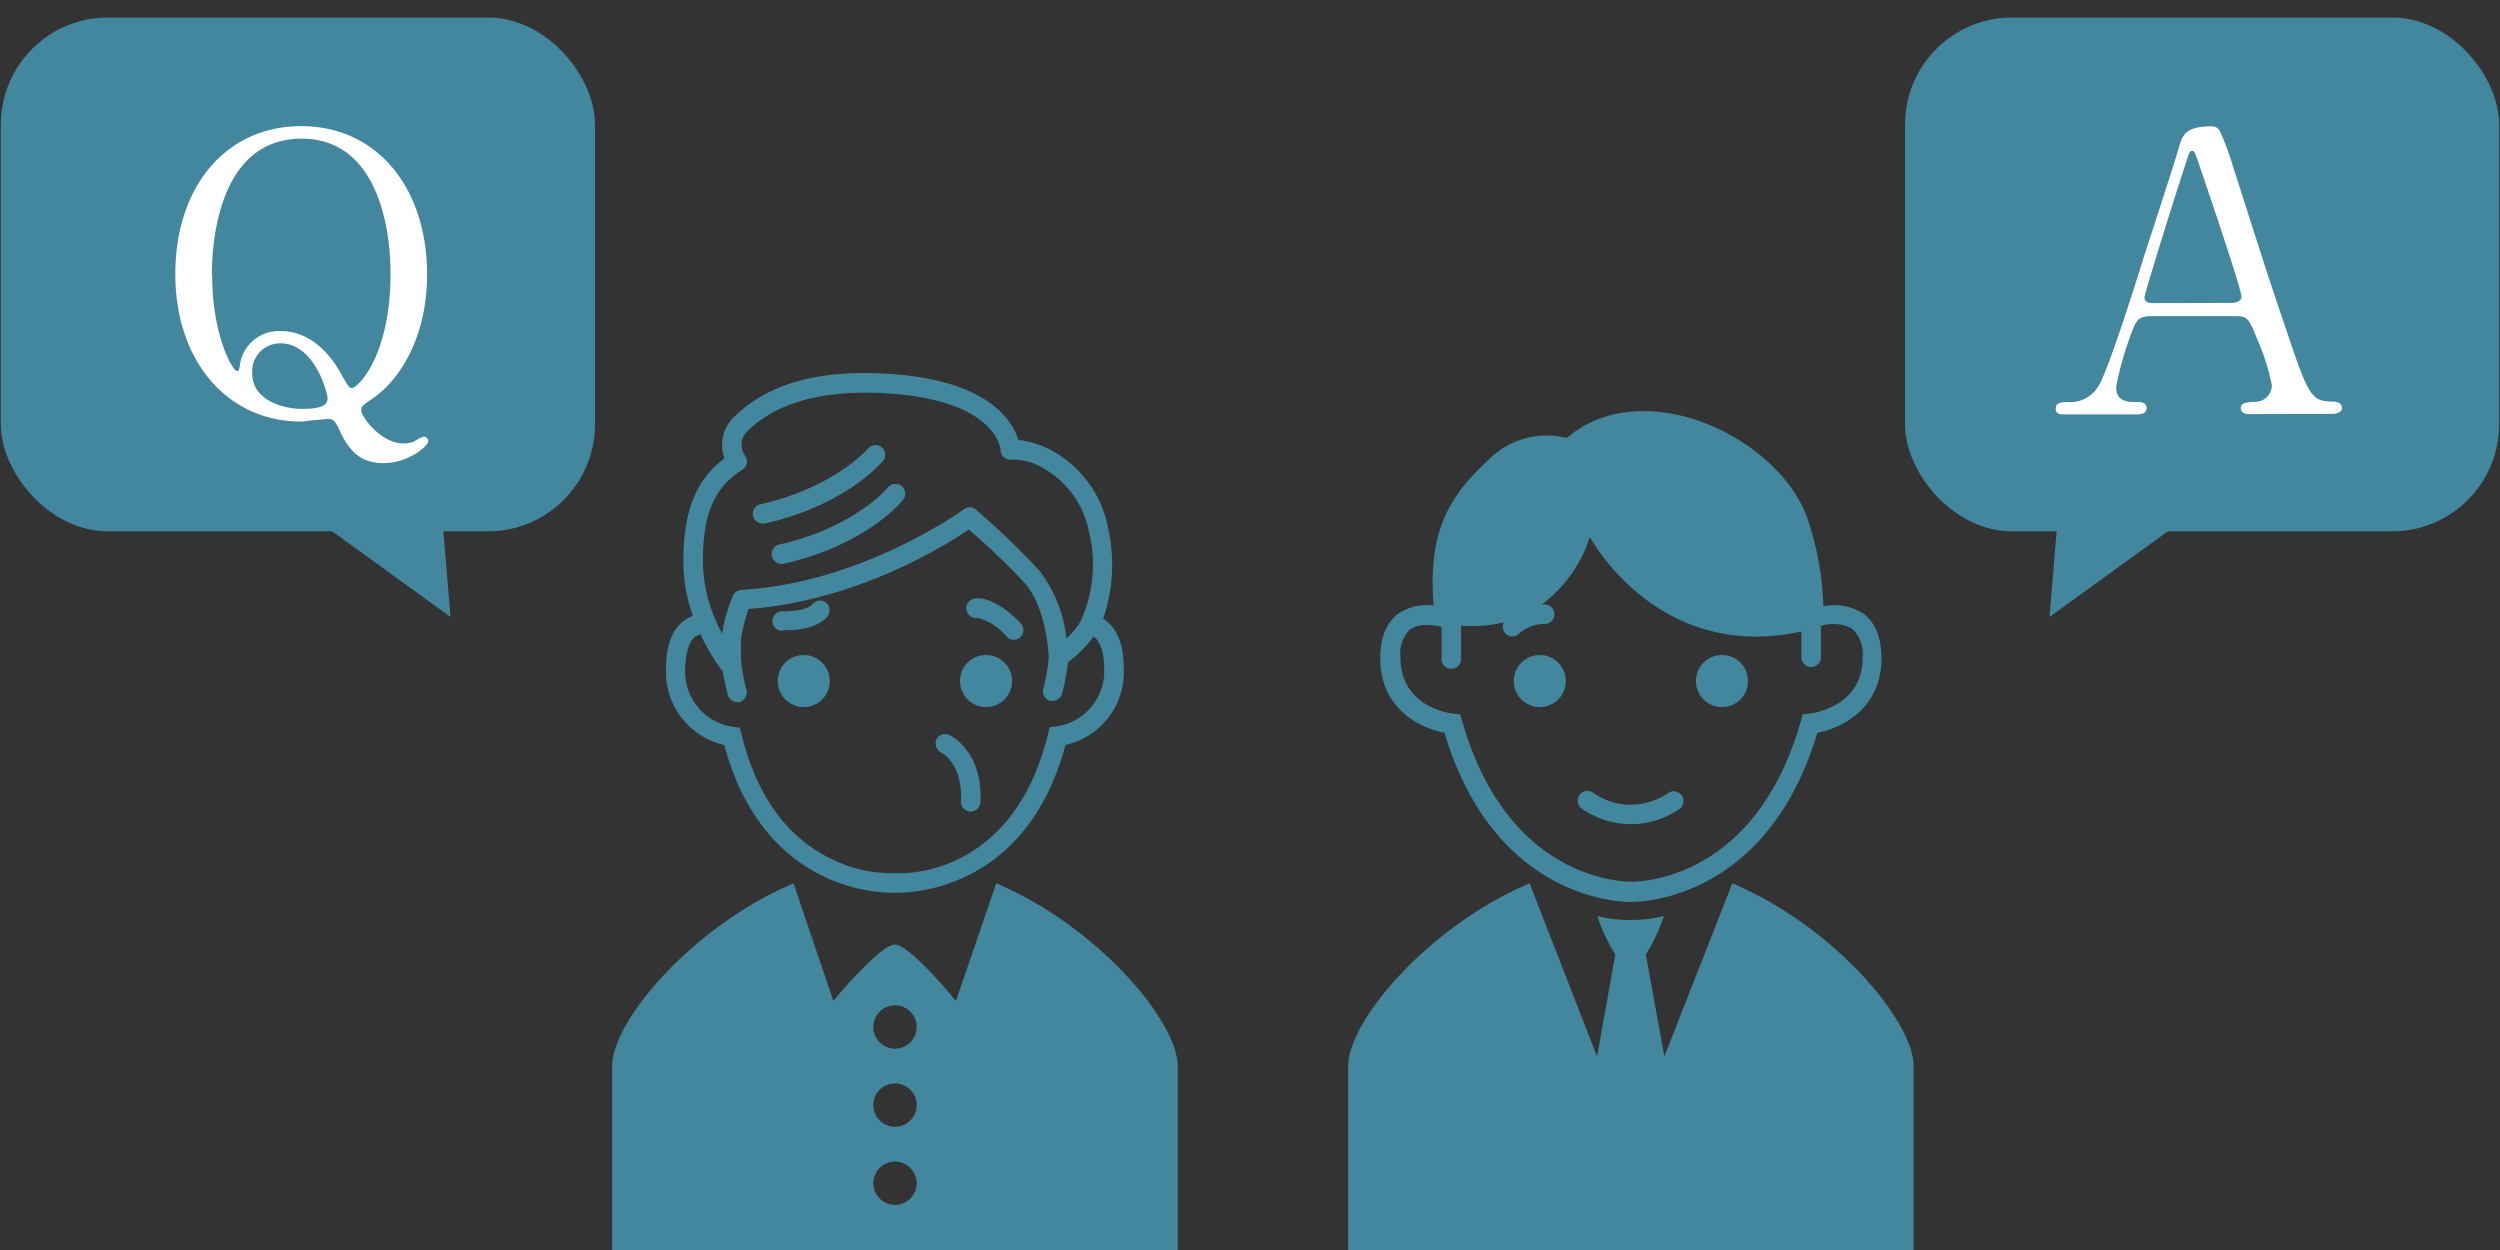<svg id="レイヤー_2" data-name="レイヤー 2" xmlns="http://www.w3.org/2000/svg" viewBox="0 0 240 120"><rect x="0" y="0" width="240" height="120" fill="#333333" stroke="none"/><defs><style>.cls-1{fill:#42879d;}.cls-2{fill:#fff;}</style></defs><circle class="cls-1" cx="147.82" cy="65.38" r="2.5"/><path class="cls-1" d="M151.82,77.6a8.17,8.17,0,0,0,9.49,0,.94.94,0,0,0-1.15-1.48,6.28,6.28,0,0,1-7.19,0,.93.93,0,0,0-1.31.16A.94.94,0,0,0,151.82,77.6Z"/><path class="cls-1" d="M138.67,70.35c4.73,15.78,16.55,16.24,17.9,16.24s13.16-.46,17.9-16.24c2.43-.47,6.15-2.4,6.15-7.13,0-2-.58-3.44-1.71-4.29a5.09,5.09,0,0,0-3.87-.72,28.24,28.24,0,0,0-1.35-7.89c-2.27-8-15.71-14.73-23.29-8.27a7.83,7.83,0,0,0-7.41,2c-3.43,3.21-6,6.43-5.36,14.09a4.82,4.82,0,0,0-3.4.78c-1.14.85-1.72,2.29-1.72,4.29C132.51,68,136.24,69.88,138.67,70.35Zm-3.32-9.92A2.69,2.69,0,0,1,137,60a6.57,6.57,0,0,1,1.39.17h0v3a.94.94,0,1,0,1.87,0V60.68h0v-.61a13.92,13.92,0,0,0,2.67-.07,11.1,11.1,0,0,0,1.44-.26.93.93,0,0,0,.83,1.36.93.93,0,0,0,.72-.34,3.63,3.63,0,0,1,2.46-.86h0a.94.94,0,0,0,0-1.87H148a12.86,12.86,0,0,0,4.62-6.48s6.48,12.12,20.31,9.07v0h0v2.47a.94.94,0,0,0,1.88,0v-3h0a3.79,3.79,0,0,1,3,.27,3.32,3.32,0,0,1,1,2.79c0,4.76-4.91,5.34-5.11,5.36l-.64.07-.17.61c-4.24,15-15,15.45-16.26,15.45s-12-.43-16.27-15.45l-.17-.61-.63-.07c-.21,0-5.11-.57-5.11-5.36A3.32,3.32,0,0,1,135.35,60.43Z"/><circle class="cls-1" cx="165.31" cy="65.38" r="2.5"/><path class="cls-1" d="M166.3,84.8l-6.52,16.62L158,91.63a17.3,17.3,0,0,0,1.74-3.69,13.66,13.66,0,0,1-6.4,0,17,17,0,0,0,1.73,3.69l-1.75,9.79L146.84,84.8c-9.66,4.09-17.42,13.18-17.42,17.56V120h54.29V102.36C183.71,98,176,88.89,166.3,84.8Z"/><circle class="cls-1" cx="77.16" cy="65.38" r="2.5"/><path class="cls-1" d="M75.05,60.51c1.48,0,3.31-.15,4.36-1.29a1,1,0,0,0-.06-1.33A.93.93,0,0,0,78,58c-.42.46-1.42.69-3,.69a.94.94,0,0,0,0,1.87Z"/><circle class="cls-1" cx="94.66" cy="65.38" r="2.5"/><path class="cls-1" d="M69.53,71.52C73.37,85.85,84.91,85.74,85.91,85.7h.27c2,0,12.49-.67,16.1-14.18a7.18,7.18,0,0,0,5.6-7.39c0-2.2-.6-3.75-1.78-4.6l-.2-.11a16.09,16.09,0,0,0,.47-8.77,10.74,10.74,0,0,0-4.73-7,9,9,0,0,0-3.88-1.42c-.54-1.76-2.71-5.46-11.4-6.26-7.08-.65-12.38.67-15.75,3.92A3.71,3.71,0,0,0,69.55,44c-2.88,2.14-4.09,5.46-3.93,10.64a15.17,15.17,0,0,0,.9,4.48,3.81,3.81,0,0,0-.8.42c-1.18.85-1.78,2.4-1.78,4.6A7.19,7.19,0,0,0,69.53,71.52ZM71.26,45.1a1,1,0,0,0,.43-.62,1,1,0,0,0-.17-.74,1.81,1.81,0,0,1,.39-2.49c2.92-2.81,7.86-4,14.28-3.4,9.48.87,9.86,5.21,9.87,5.38a.94.94,0,0,0,.36.71.91.91,0,0,0,.78.17,6.11,6.11,0,0,1,3.43,1.13,8.9,8.9,0,0,1,3.91,5.81,13,13,0,0,1-.84,8.65,7.31,7.31,0,0,1-1.32,1.6,13.07,13.07,0,0,0-2.59-6.51,71.86,71.86,0,0,0-6.1-5.86.92.92,0,0,0-.6-.23.88.88,0,0,0-.56.19c-.1.07-9.71,7.07-21.36,7.74a.94.94,0,0,0-.78.52,14,14,0,0,0-1.06,3.68,14.94,14.94,0,0,1-1.83-6.26C67.34,49.67,68.46,46.83,71.26,45.1Zm-4.45,16a1.43,1.43,0,0,1,.43-.21,19.8,19.8,0,0,0,2,3.38,1,1,0,0,0,.14.15c.16,1,.44,2.11.48,2.28a.94.94,0,0,0,.9.7,1,1,0,0,0,.24,0,1,1,0,0,0,.67-1.15,16.63,16.63,0,0,1-.54-3V61.48h0v-.11a16.26,16.26,0,0,1,.73-2.91C82.23,57.69,90.7,52.41,93,50.83A67.08,67.08,0,0,1,98.39,56c2.08,2.35,2.29,6.92,2.29,7.13a16.55,16.55,0,0,1-.53,3,.94.94,0,0,0,.66,1.15,1,1,0,0,0,.24,0,.94.94,0,0,0,.91-.7,22.1,22.1,0,0,0,.57-3A12.34,12.34,0,0,0,105,61.09c.79.61,1,2,1,3a5.35,5.35,0,0,1-4.58,5.64l-.65.08-.15.63C97.19,84.42,86.43,83.86,86,83.82h-.14a12.87,12.87,0,0,1-6-1.34c-4.3-2.06-7.23-6.09-8.68-12L71,69.85l-.64-.08a5.35,5.35,0,0,1-4.58-5.64C65.82,63.05,66,61.65,66.81,61.06Z"/><path class="cls-1" d="M93.89,59.32a5.42,5.42,0,0,1,2.73,1.78.92.92,0,0,0,1.32.08A.93.93,0,0,0,98,59.86c-.94-1.07-3-2.67-4.48-2.39a.93.93,0,0,0-.74,1.08A.94.94,0,0,0,93.89,59.32Z"/><path class="cls-1" d="M90.33,72.24c.08,0,2.1,1.08,1.92,4.67a.94.94,0,0,0,.88,1h.05a.94.94,0,0,0,.94-.89c.25-4.93-2.87-6.41-3-6.47a.93.93,0,0,0-1.23.45A1,1,0,0,0,90.33,72.24Z"/><path class="cls-1" d="M74.79,52.28a.94.94,0,0,0,.2,1.85l.21,0c7.88-1.77,11.31-5.92,11.46-6.1a.94.94,0,1,0-1.46-1.18S82,50.66,74.79,52.28Z"/><path class="cls-1" d="M73.18,50.26l.21,0c7.88-1.76,11.31-5.92,11.46-6.1A.94.94,0,0,0,83.39,43S80.18,46.79,73,48.41a.93.93,0,0,0-.71,1.11A.94.94,0,0,0,73.18,50.26Z"/><path class="cls-1" d="M95.64,84.8,91.77,96.09s-4.4-5.41-5.86-5.41S80,96.09,80,96.09L76.18,84.8C66.52,88.89,58.76,98,58.76,102.36V120h54.3V102.36C113.06,98,105.3,88.89,95.64,84.8Zm-9.73,30.87A2.08,2.08,0,1,1,88,113.59,2.08,2.08,0,0,1,85.91,115.67Zm0-7.5A2.08,2.08,0,1,1,88,106.09,2.08,2.08,0,0,1,85.91,108.17Zm0-7.5A2.08,2.08,0,1,1,88,98.59,2.08,2.08,0,0,1,85.91,100.67Z"/><rect class="cls-1" x="182.88" y="1.68" width="57.04" height="49.33" rx="10.28"/><polyline class="cls-1" points="197.78 46.9 196.75 59.23 211.66 48.44"/><path class="cls-2" d="M216,39.76c-.41,0-.89-.11-.89-.59s.59-.59,1.48-.59A1.62,1.62,0,0,0,218.1,37a20.34,20.34,0,0,0-1.36-4.32c-.82-2.07-.93-2.33-2.15-2.33h-8c-1.37,0-1.52.37-2.11,2a29.87,29.87,0,0,0-1.33,4.81c0,1.44,1.18,1.44,2.07,1.44.44,0,.85.07.85.59s-.55.59-.85.59h-7.1c-.29,0-.77,0-.77-.55s.4-.63,1.25-.63a3.1,3.1,0,0,0,2.81-1.48c.85-1.15,3.59-9.83,4.4-12.46.48-1.48,2.85-8.72,3.33-10.39.37-1.29.59-2.14,3.22-2.14a.85.85,0,0,1,.81.59A24.78,24.78,0,0,1,214.37,16c2.59,8,2.81,8.91,5.14,15.75,2.11,6.28,2.37,6.8,4.47,6.8.48,0,.85.22.85.63s-.59.55-.85.55Zm-1.74-10.68c.41,0,.92-.19.92-.59,0-.78-3.51-11.06-4.17-13-.23-.63-.3-1-.56-1s-.26.12-.66,1.33c-1,3-3.92,12.39-3.92,12.72,0,.56.55.56,1,.56Z"/><rect class="cls-1" x="0.08" y="1.68" width="57.04" height="49.33" rx="10.28"/><polyline class="cls-1" points="42.22 46.9 43.25 59.23 28.34 48.44"/><path class="cls-2" d="M41,26.34c0,5.81-2.44,10-5.25,11.94-1,.67-1.07.74-1.07,1.11,0,.59,1.85,3.18,4.07,3.18a3,3,0,0,0,1-.18,3.41,3.41,0,0,1,.93-.48.47.47,0,0,1,.44.44c0,.44-1.89,2.11-4.29,2.11-1.63,0-3.07-.56-4.21-3.11-.34-.7-.52-1.14-1.11-1.14,0,0-.59.07-1.19.11s-1.18.15-1.4.15c-7.1,0-12.09-5.81-12.09-14.17s4.84-14.19,12.09-14.19S41,18,41,26.34Zm-20.63.08c0,5.87,2,9.2,2.37,9.2.18,0,.22-.07.29-.59a3.78,3.78,0,0,1,3.89-3.25c3.14,0,5,2.62,5.8,4.06.7,1.26.81,1.41,1.07,1.41.52,0,3.7-3,3.7-11,0-4.88-1.48-12.94-8.54-12.94C20.45,13.33,20.34,24.68,20.34,26.42Zm11.09,11.9c0-.59-1.25-5.36-4.54-5.36a2.68,2.68,0,0,0-2.7,2.92c0,2.51,2.92,3.37,4.73,3.37C30.29,39.25,31.43,39.1,31.43,38.32Z"/></svg>
